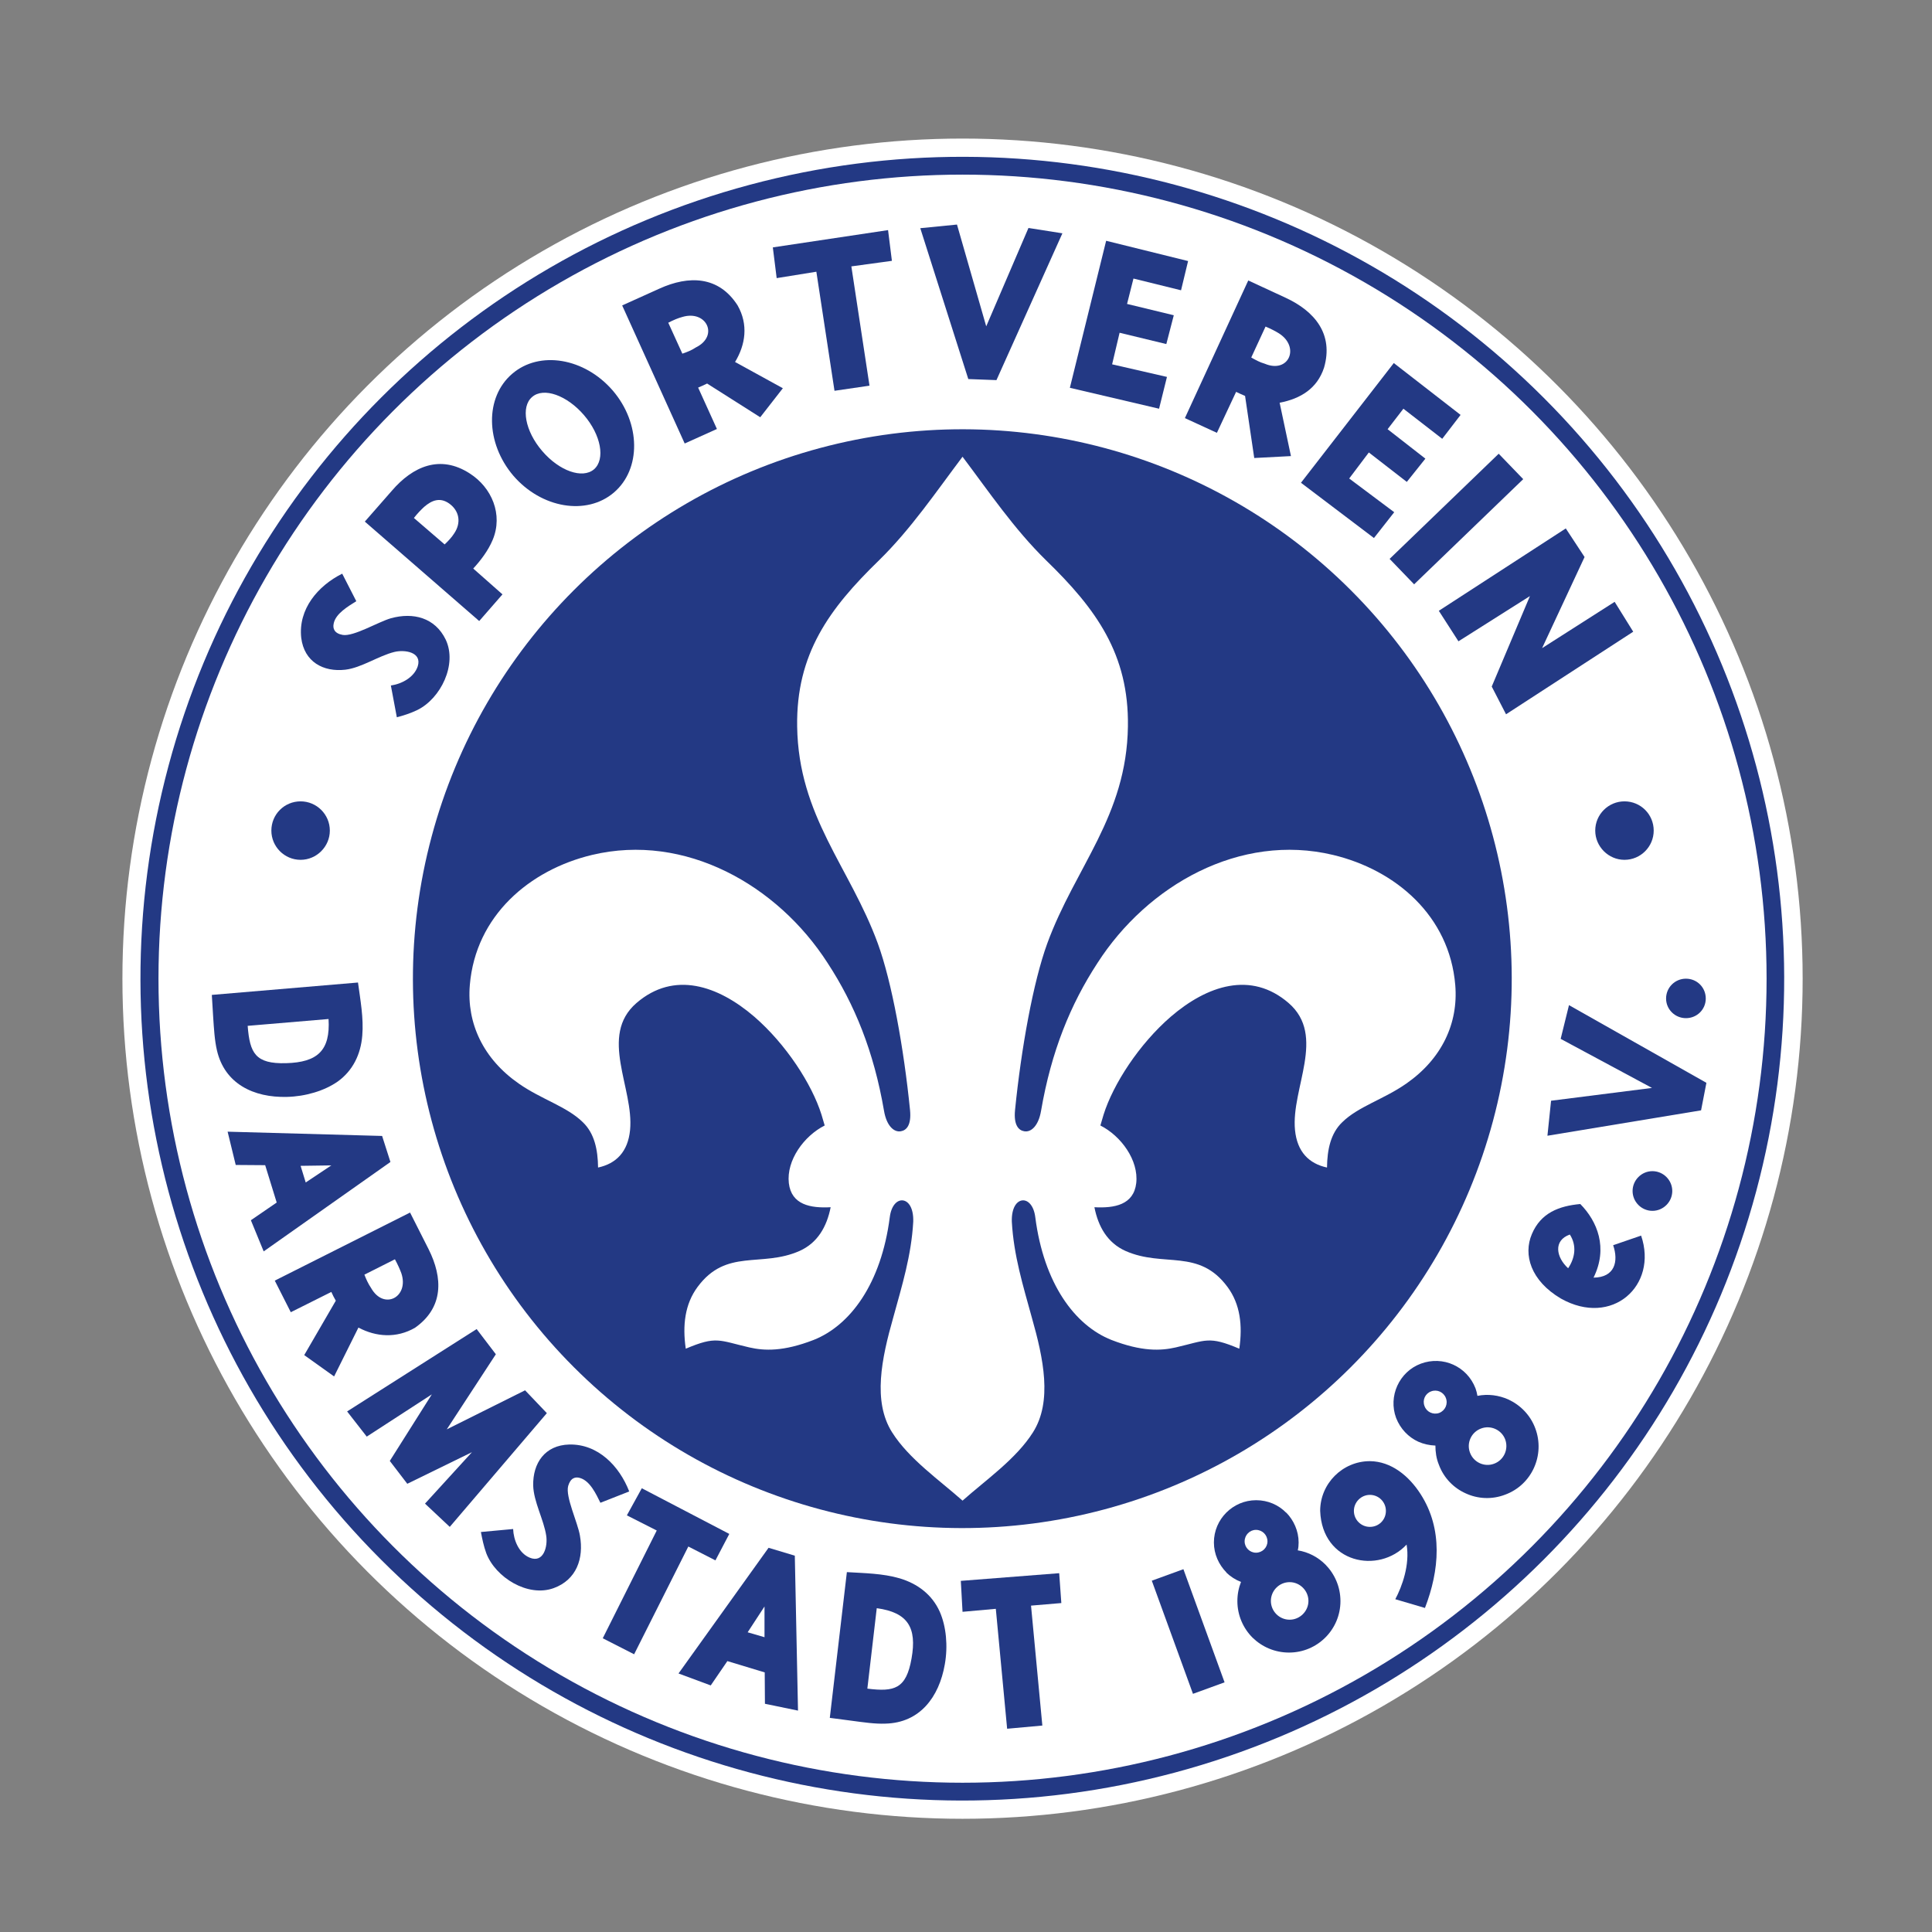 <?xml version="1.0" encoding="utf-8"?>
<!-- Generator: Adobe Illustrator 24.1.2, SVG Export Plug-In . SVG Version: 6.00 Build 0)  -->
<svg version="1.1" id="Слой_1" xmlns="http://www.w3.org/2000/svg" xmlns:xlink="http://www.w3.org/1999/xlink" x="0px" y="0px"
	 viewBox="0 0 1024 1024" style="enable-background:new 0 0 1024 1024;" xml:space="preserve">
<rect x="0" y="0" width="1024" height="1024" fill="#808080" stroke="none"/>
<style type="text/css">
	.st0{fill:#FFFFFF;}
	.st1{fill:#233984;}
</style>
<g>
	<circle class="st0" cx="510.163" cy="518.721" r="445.279"/>
	
		<ellipse transform="matrix(0.707 -0.707 0.707 0.707 -217.368 512.669)" class="st1" cx="510.162" cy="518.721" rx="435.664" ry="435.665"/>
	<circle class="st0" cx="510.163" cy="518.721" r="426.165"/>
	
		<ellipse transform="matrix(0.707 -0.707 0.707 0.707 -217.368 512.67)" class="st1" cx="510.163" cy="518.721" rx="291.237" ry="291.236"/>
	<path class="st0" d="M510.163,242.076c-14.138,18.774-27.371,38.34-44.223,54.854
		c-26.579,25.788-43.996,49.764-43.431,88.106
		c0.679,47.616,27.937,74.534,42.752,115.024
		c7.465,20.472,13.798,55.646,17.078,88.33c0.793,8.144-2.035,10.746-4.862,11.198
		c-3.62,0.677-7.579-2.829-8.935-10.856
		c-5.428-31.556-15.607-56.439-29.859-78.267
		c-26.578-41.394-75.55-69.104-124.863-57.342
		c-33.139,7.918-61.754,32.235-64.807,68.991
		c-1.696,20.245,7.125,39.135,26.013,52.252
		c11.988,8.37,25.447,12.101,33.93,20.474
		c6.107,5.88,7.917,14.475,8.031,23.977c9.5-2.038,15.834-8.26,16.965-19.906
		c2.148-22.057-16.739-49.878,3.393-67.295c19.905-17.192,43.204-9.276,62.431,7.238
		c16.852,14.588,30.538,35.742,35.626,51.914c0.566,1.809,1.132,3.732,1.698,5.767
		c-10.971,5.544-20.359,18.435-19.002,30.54
		c1.358,11.537,11.537,13.346,22.167,12.779
		c-2.035,10.292-6.899,18.89-16.512,23.186
		c-20.245,8.937-38.793-1.584-54.063,19.116
		c-6.673,9.047-8.029,20.242-6.22,32.682c16.286-6.899,17.531-4.409,33.704-0.677
		c7.917,1.812,17.984,2.264,34.043-3.958c19.455-7.689,35.853-29.859,40.378-65.031
		c0.79-6.334,3.958-9.276,6.899-8.937c3.053,0.339,5.768,4.07,5.541,11.308
		c-1.018,17.987-5.88,33.594-10.63,50.898
		c-6.107,21.49-10.971,44.337-0.566,60.738
		c8.935,14.136,25.109,25.331,37.324,36.191
		c12.214-10.859,28.389-22.055,37.323-36.191
		c10.405-16.401,5.541-39.248-0.565-60.738
		c-4.751-17.304-9.614-32.911-10.63-50.898c-0.226-7.238,2.487-10.969,5.541-11.308
		c2.938-0.339,6.105,2.603,6.896,8.937c4.528,35.172,20.928,57.342,40.38,65.031
		c16.059,6.221,26.125,5.77,34.043,3.958c16.172-3.732,17.419-6.221,33.704,0.677
		c1.809-12.44,0.455-23.635-6.218-32.682
		c-15.272-20.7-33.817-10.179-54.065-19.116
		c-9.612-4.296-14.478-12.894-16.51-23.186
		c10.631,0.567,20.81-1.242,22.164-12.779
		c1.361-12.104-8.028-24.996-19-30.54c0.568-2.035,1.132-3.958,1.697-5.767
		c5.092-16.172,18.777-37.326,35.629-51.914
		c19.226-16.513,42.525-24.43,62.428-7.238
		c20.135,17.416,1.248,45.238,3.393,67.295
		c1.135,11.647,7.466,17.868,16.965,19.906c0.116-9.502,1.926-18.097,8.034-23.977
		c8.482-8.372,21.938-12.104,33.93-20.474
		c18.887-13.117,27.708-32.007,26.015-52.252
		c-3.054-36.757-31.672-61.073-64.808-68.991
		c-49.314-11.762-98.286,15.947-124.866,57.342
		c-14.249,21.829-24.428,46.711-29.859,78.267
		c-1.355,8.028-5.315,11.534-8.934,10.856c-2.825-0.452-5.654-3.054-4.864-11.198
		c3.28-32.685,9.615-67.858,17.078-88.33
		c14.817-40.49,42.073-67.408,42.754-115.024
		c0.565-38.342-16.852-62.318-43.431-88.106
		C537.532,280.417,524.299,260.85,510.163,242.076z"/>
	<path class="st1" d="M159.323,455.724c8.482,0,15.496-7.012,15.496-15.494
		c0-8.597-7.013-15.496-15.496-15.496c-8.597,0-15.494,6.899-15.494,15.496
		C143.828,448.712,150.726,455.724,159.323,455.724z"/>
	<path class="st1" d="M861,455.724c8.598,0,15.497-7.012,15.497-15.494
		c0-8.597-6.899-15.496-15.497-15.496c-8.479,0-15.491,6.899-15.491,15.496
		C845.509,448.712,852.521,455.724,861,455.724z"/>
	<polygon class="st1" points="442.302,207.127 432.687,144.017 411.651,147.41 409.616,131.123 
		470.691,121.961 472.726,138.249 451.236,141.19 460.85,204.413 	"/>
	<polygon class="st1" points="513.217,200.907 487.768,120.945 507.221,119.021 522.719,172.97 
		545.109,120.831 563.093,123.659 528.144,201.472 	"/>
	
		<rect x="731.61" y="265.403" transform="matrix(0.72 -0.694 0.694 0.72 25.575 612.868)" class="st1" width="80.309" height="18.717"/>
	<polygon class="st1" points="762.604,323.735 829.899,280.078 839.852,295.233 817.343,343.528 
		855.797,318.984 865.641,334.818 798.23,378.588 790.651,363.886 810.896,315.931 
		773.008,339.908 	"/>
	<path class="st1" d="M253.989,329.163l-60.623-52.704l14.364-16.4
		c11.085-12.893,25.562-19.228,41.169-9.162
		c11.764,7.465,17.871,21.83,12.215,35.288c-2.375,5.655-6.333,10.858-10.292,15.155
		l15.494,13.686L253.989,329.163L253.989,329.163z M224.808,268.654
		c-1.584,1.471-3.506,3.394-5.429,5.883l16.287,14.023
		c1.809-1.696,3.731-3.731,5.089-5.881c3.733-5.542,2.827-11.875-2.715-15.834
		C233.178,263.452,228.88,265.148,224.808,268.654z"/>
	<path class="st1" d="M181.377,304.056l7.465,14.589
		c-4.298,2.714-10.971,6.56-11.989,11.875c-0.566,2.601,0.339,5.202,4.749,5.994
		c5.768,1.019,18.889-6.899,25.562-8.821c11.875-3.28,23.411-0.34,29.066,11.309
		c6.221,13.12-2.601,31.216-15.041,37.324c-3.508,1.696-7.352,2.94-10.858,3.844
		l-3.167-16.852c5.768-0.792,12.329-4.298,14.251-10.179
		c2.375-7.578-7.013-8.934-12.442-7.578c-8.256,2.035-17.418,8.369-25.9,9.387
		c-11.763,1.358-21.829-4.185-23.411-16.852
		C157.965,322.83,168.484,310.502,181.377,304.056z"/>
	<path class="st1" d="M362.904,235.064l-33.138-73.178l19.792-8.934
		c15.496-7.013,31.329-6.788,41.396,8.934c5.767,10.18,4.185,20.811-1.358,29.972
		l25.334,13.912L402.942,221.152l-28.163-17.87
		c-1.584,0.792-3.166,1.469-4.75,2.148l9.953,21.941L362.904,235.064
		L362.904,235.064z M361.661,167.994c-2.15,0.566-4.638,1.585-7.465,3.054
		l7.465,16.401c2.374-0.792,4.976-1.811,7.125-3.28
		C381.227,178.061,374.441,164.149,361.661,167.994z"/>
	<path class="st1" d="M271.518,198.079c14.478-12.442,38.342-8.368,53.271,8.935
		c14.817,17.304,15.156,41.62,0.566,54.063
		c-14.478,12.327-38.342,8.368-53.272-8.936
		C257.267,234.724,256.928,210.52,271.518,198.079L271.518,198.079z M282.037,210.407
		c-6.107,5.202-3.732,18.097,5.315,28.615c9.049,10.632,21.377,14.93,27.484,9.727
		c6.107-5.317,3.732-18.21-5.315-28.727
		C300.473,209.503,288.146,205.092,282.037,210.407z"/>
	<polygon class="st1" points="567.053,205.544 586.279,127.618 629.71,138.362 625.979,153.857 
		600.757,147.636 597.364,161.095 622.131,167.091 618.174,182.359 593.406,176.365 
		589.446,193.103 618.512,199.775 614.329,216.627 	"/>
	<path class="st1" d="M628.014,221.604l33.591-72.95l19.793,9.161
		c15.381,7.126,25.557,19.229,20.358,37.099
		c-3.619,10.971-12.33,16.399-23.525,18.547l5.996,28.276l-19.455,1.019
		l-4.864-32.914c-1.696-0.679-3.28-1.469-4.751-2.148l-10.179,21.716
		L628.014,221.604L628.014,221.604z M677.892,176.703
		c-1.812-1.131-4.186-2.375-7.125-3.619l-7.579,16.399
		c2.148,1.245,4.638,2.601,7.124,3.28
		C683.094,198.193,689.2,183.941,677.892,176.703z"/>
	<polygon class="st1" points="689.539,255.874 738.74,192.425 774.14,219.909 764.413,232.576 
		743.829,216.627 735.46,227.485 755.479,243.094 745.639,255.422 725.507,239.814 
		715.102,253.611 738.966,271.483 728.222,285.167 	"/>
	<path class="st1" d="M145.638,678.758l71.705-36.078l9.84,19.455
		c7.578,15.152,8.029,30.875-7.239,41.619c-9.84,5.657-20.584,4.867-29.971-0.113
		l-12.895,25.902l-15.834-11.314l16.739-28.837
		c-0.905-1.584-1.696-3.054-2.375-4.638l-21.488,10.747L145.638,678.758
		L145.638,678.758z M212.706,674.801c-0.792-2.148-1.922-4.638-3.391-7.353
		l-16.175,8.147c0.904,2.374,2.037,4.861,3.506,7.012
		C203.431,694.707,217.005,687.466,212.706,674.801z"/>
	<path class="st1" d="M174.139,540.095l-42.867,3.622
		c1.132,14.478,4.072,20.248,20.359,19.79
		C168.257,563.056,175.157,556.834,174.139,540.095L174.139,540.095z M189.746,520.756
		c1.245,9.276,3.054,18.887,2.263,28.163c-0.792,9.84-4.977,18.549-13.007,24.315
		c-7.125,4.979-17.191,7.918-26.918,8.147
		c-17.757,0.452-33.025-7.015-37.097-24.66c-1.245-5.312-1.584-11.421-2.035-18.207
		c-0.226-3.732-0.453-7.466-0.679-11.195L189.746,520.756z"/>
	<path class="st1" d="M333.498,790.504l-15.268,5.996
		c-2.261-4.525-5.428-11.539-10.745-13.12c-2.488-0.79-5.089-0.113-6.333,4.183
		c-1.584,5.657,5.089,19.455,6.22,26.353c2.15,12.101-1.809,23.412-13.91,27.821
		c-13.686,4.979-30.877-5.654-35.741-18.546
		c-1.358-3.735-2.149-7.579-2.829-11.198l17.079-1.584
		c0.226,5.88,3.054,12.782,8.708,15.153c7.466,3.167,9.727-5.993,8.823-11.647
		c-1.245-8.372-6.673-17.981-6.899-26.579c-0.227-11.878,6.22-21.374,19.113-21.716
		C316.986,765.282,328.296,777.045,333.498,790.504z"/>
	<path class="st1" d="M464.695,852.371l-4.977,42.638
		c14.365,1.81,20.585,0.113,23.414-15.946
		C486.072,862.662,481.208,854.632,464.695,852.371L464.695,852.371z M448.86,833.258
		c9.276,0.564,19.002,0.677,27.937,3.28c9.5,2.825,17.191,8.592,21.263,17.642
		c3.506,7.915,4.412,18.323,2.714,27.934c-3.053,17.532-13.345,30.991-31.442,31.443
		c-5.541,0.226-11.537-0.68-18.323-1.584c-3.731-0.451-7.465-1.016-11.196-1.468
		L448.86,833.258z"/>
	<path class="st1" d="M726.071,774.442c11.314,0.113,20.699,7.805,26.918,17.532
		c11.878,18.549,9.953,40.377,2.264,60.28l-15.723-4.635
		c3.622-6.786,7.808-18.323,5.996-28.956
		c-14.814,15.836-44.786,9.953-45.808-17.868
		C699.718,786.318,711.596,774.442,726.071,774.442L726.071,774.442z M726.071,792.313
		c-4.635,0-8.479,3.847-8.479,8.482c0,4.748,3.845,8.485,8.479,8.485
		c4.751,0,8.485-3.738,8.485-8.485C734.557,796.161,730.822,792.313,726.071,792.313z"
		/>
	<polygon class="st1" points="901.603,588.506 820.171,601.965 822.097,583.413 875.594,576.627 
		827.186,550.619 831.595,532.745 904.431,573.915 	"/>
	<polygon class="st1" points="319.474,868.316 348.087,811.2 332.254,803.172 340.171,788.804 
		386.542,813.01 379.192,827.033 364.828,819.683 336.099,876.799 	"/>
	<path class="st1" d="M132.971,646.751l13.685-9.385l-6.107-19.797l-15.609-0.113
		l-4.297-17.642l81.884,2.264l4.411,13.798l-67.182,47.389L132.971,646.751
		L132.971,646.751z M162.037,626.732l13.572-9.047l-16.286,0.229L162.037,626.732z"/>
	<path class="st1" d="M405.431,903.039l-0.113-16.626l-19.793-5.996l-8.821,12.895
		l-17.079-6.334l47.729-66.615l13.912,4.183l1.696,82.112L405.431,903.039
		L405.431,903.039z M405.203,867.752v-16.288l-8.934,13.685L405.203,867.752z"/>
	<polygon class="st1" points="533.801,916.27 527.805,852.709 510.163,854.293 509.256,837.892 
		561.396,833.822 562.528,849.655 546.466,851.013 552.462,914.576 	"/>
	<polygon class="st1" points="183.978,748.088 252.631,704.434 262.81,717.781 236.797,757.59 
		278.305,736.893 289.841,748.995 238.38,809.281 225.26,796.951 250.143,769.691 
		215.873,786.433 206.599,774.329 228.88,739.042 194.383,761.435 	"/>
	<path class="st1" d="M665.788,795.141c6.222,0,11.878,2.487,15.949,6.673v-0.116
		c3.958,4.073,6.56,9.727,6.56,15.836c0,1.471-0.113,2.828-0.452,4.183
		c5.654,0.906,10.744,3.619,14.701,7.579c4.867,4.977,7.918,11.763,7.918,19.339
		c0,15.042-12.214,27.256-27.257,27.256c-7.579,0-14.365-3.054-19.342-7.915
		c-4.976-4.977-8.028-11.878-8.028-19.342c0-3.619,0.677-7.012,1.922-10.179
		c-2.941-1.129-5.544-2.828-7.805-4.974h0.116
		c-4.076-4.186-6.673-9.727-6.673-15.949
		C643.398,805.205,653.461,795.141,665.788,795.141L665.788,795.141z M665.675,810.861
		c-3.28,0-5.996,2.716-5.996,6.109c0,3.28,2.716,5.993,5.996,5.993
		c3.393,0,6.109-2.713,6.109-5.993C671.784,813.577,669.068,810.861,665.675,810.861
		L665.675,810.861z M683.546,838.57c-5.541,0-9.953,4.525-9.953,9.953
		c0,5.431,4.412,9.953,9.953,9.953c5.428,0,9.953-4.522,9.953-9.953
		C693.499,843.095,688.974,838.57,683.546,838.57z"/>
	<path class="st1" d="M753.102,722.757c5.77-2.151,11.988-1.812,17.191,0.564l0,0
		c5.205,2.374,9.501,6.673,11.765,12.556c0.452,1.242,0.79,2.599,1.016,3.957
		c5.657-1.132,11.311-0.339,16.401,1.922c6.334,2.938,11.65,8.256,14.249,15.268
		c5.318,14.136-1.806,29.972-15.946,35.172c-7.012,2.716-14.591,2.264-20.925-0.677
		c-6.332-2.826-11.647-8.141-14.249-15.266c-1.355-3.283-1.809-6.786-1.809-10.066
		c-3.167-0.116-6.219-0.793-9.047-2.038l0,0c-5.203-2.374-9.502-6.786-11.766-12.556
		C735.686,740.061,741.568,727.053,753.102,722.757L753.102,722.757z M758.533,737.458
		c-3.167,1.135-4.751,4.638-3.506,7.808c1.129,3.164,4.635,4.748,7.802,3.616
		c3.167-1.245,4.751-4.751,3.506-7.918
		C765.206,737.91,761.7,736.216,758.533,737.458L758.533,737.458z M785,757.138
		c-5.205,1.922-7.805,7.689-5.883,12.782c1.922,5.202,7.689,7.802,12.782,5.88
		c5.199-1.922,7.802-7.692,5.88-12.892
		C795.856,757.816,790.086,755.216,785,757.138z"/>
	<path class="st1" d="M831.143,672.201c3.732-5.544,4.635-12.104,0.906-17.871
		C823.113,657.494,824.809,666.431,831.143,672.201L831.143,672.201z M844.603,677.175
		c11.311-0.113,13.346-8.592,10.405-17.191l14.817-5.089
		c9.047,26.466-15.381,48.633-42.528,33.365
		c-16.059-9.502-20.016-23.299-15.378-34.159
		c4.748-11.308,14.475-14.927,25.67-15.946
		C846.638,647.315,852.408,661.455,844.603,677.175z"/>
	<path class="st1" d="M875.817,641.774c5.767,0,10.521-4.751,10.521-10.515
		c0-5.77-4.754-10.521-10.521-10.521c-5.767,0-10.514,4.751-10.514,10.521
		C865.302,637.024,870.05,641.774,875.817,641.774z"/>
	<path class="st1" d="M893.575,539.644c5.883,0,10.518-4.635,10.518-10.405
		c0-5.88-4.635-10.518-10.518-10.518c-5.767,0-10.518,4.638-10.518,10.518
		C883.057,535.008,887.808,539.644,893.575,539.644z"/>
	
		<rect x="620.744" y="832.462" transform="matrix(0.94 -0.342 0.342 0.94 -257.721 267.579)" class="st1" width="17.818" height="63.795"/>
</g>
</svg>
